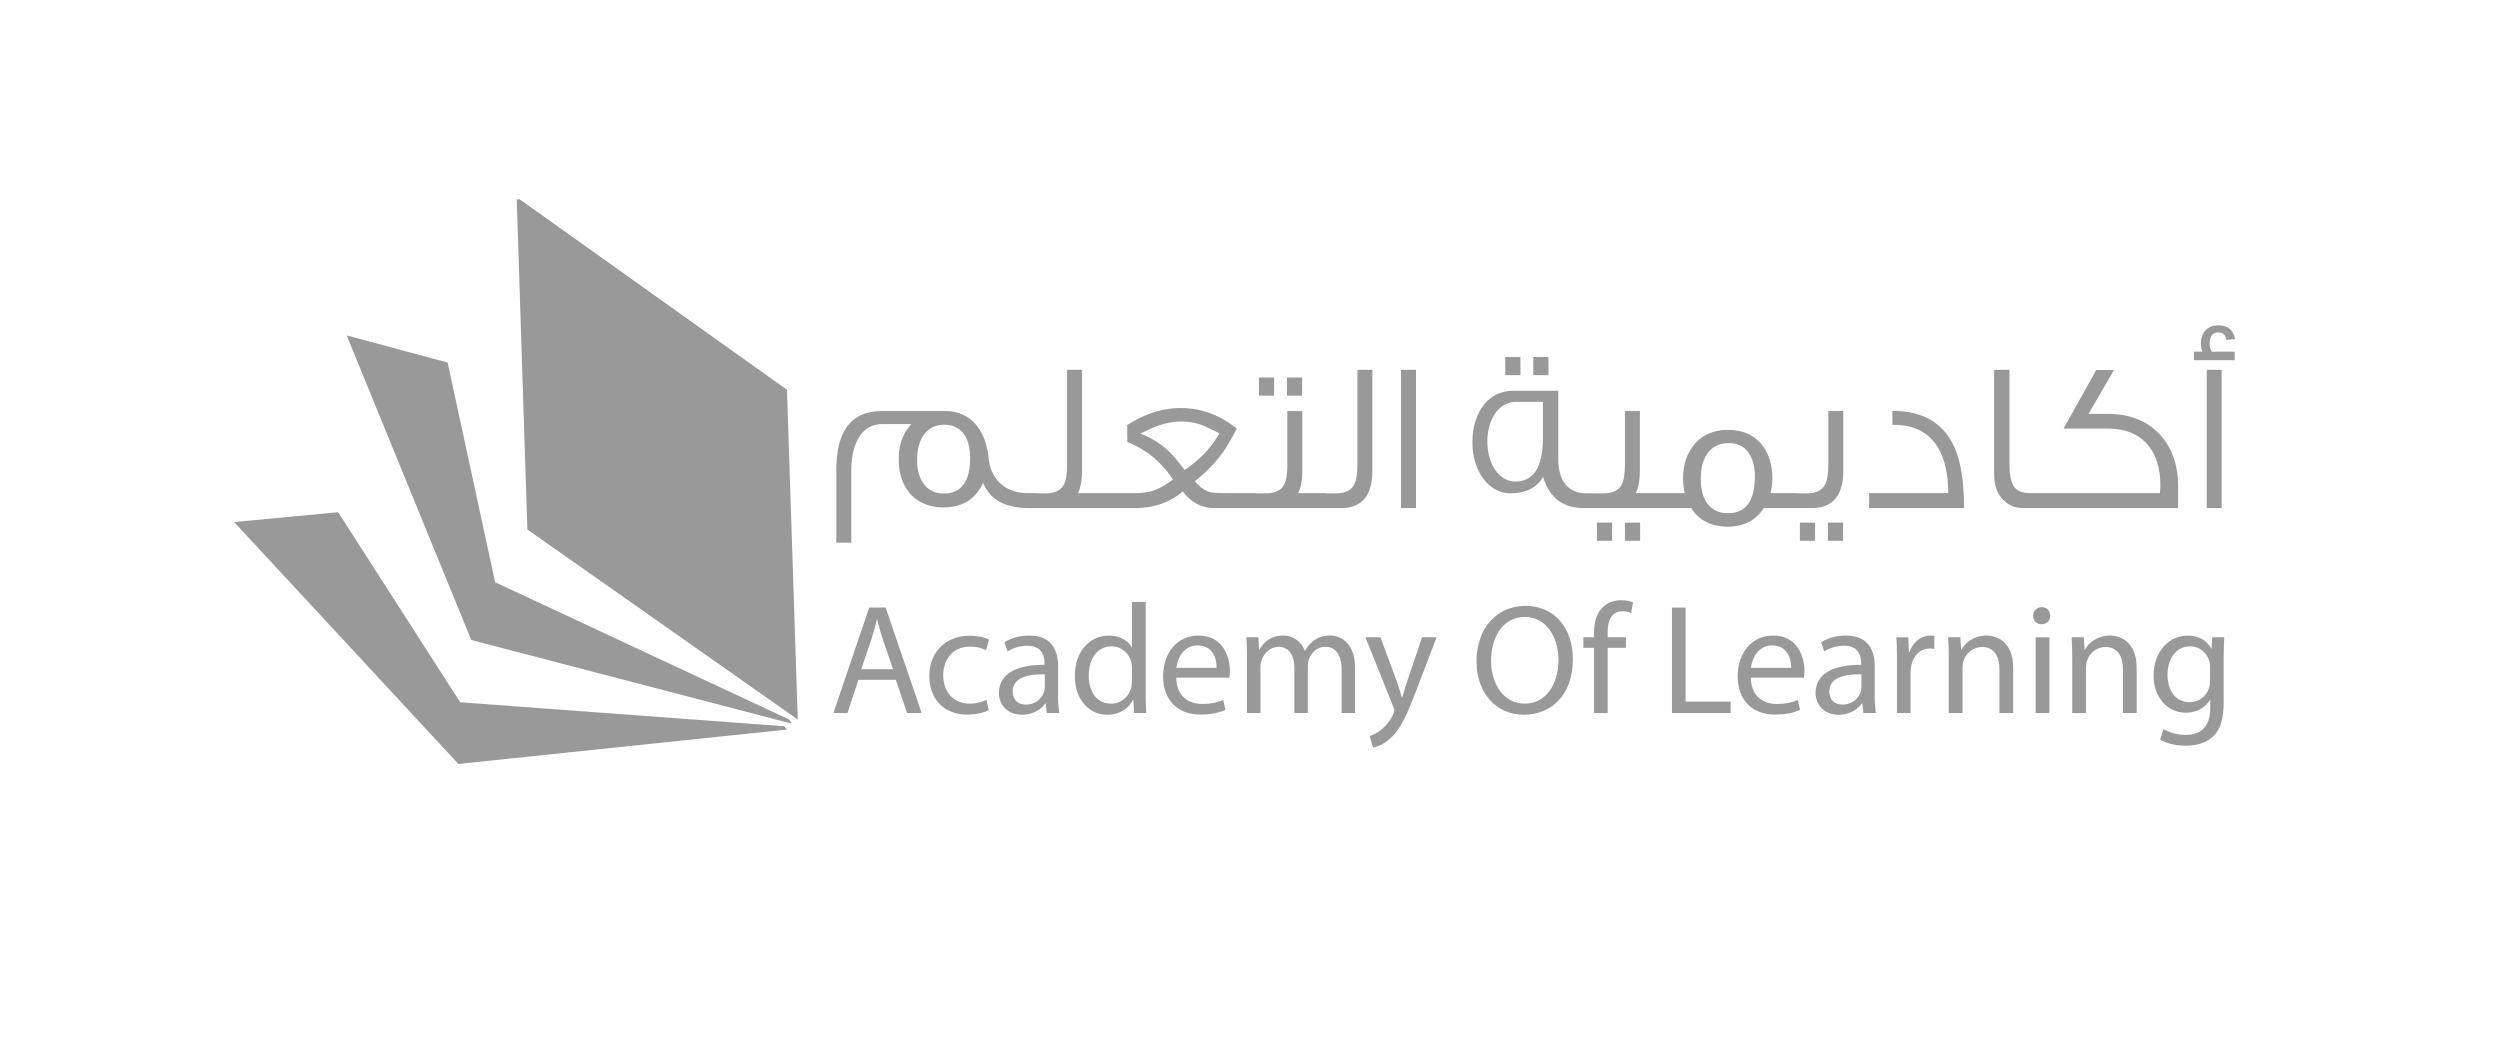 <svg xmlns="http://www.w3.org/2000/svg" xml:space="preserve" style="fill-rule:evenodd;clip-rule:evenodd;stroke-linejoin:round;stroke-miterlimit:2" viewBox="0 0 2600 1100"><path d="M1360.314 397.222h1.001v1.199h-1.001z" style="fill:#999" transform="matrix(-15.755 0 0 15.755 22785.927 -5865.633)"/><path d="M1358.466 397.222h1.001v1.199h-1.001z" style="fill:#999" transform="matrix(-15.755 0 0 15.755 22727.696 -5865.633)"/><path d="M0 1.821C-.466 1.186-.889.692-1.285.368a5.496 5.496 0 0 0-1.621-.945c.973-.537 1.862-.805 2.694-.805.479 0 .96.085 1.44.268.098.043.465.212 1.072.508C1.778.325 1.015 1.13 0 1.821m-15.908 1.551c-1.1 0-1.749-.874-1.749-2.2 0-1.453.649-2.342 1.805-2.342 1.087 0 1.693.832 1.693 2.186 0 1.566-.579 2.356-1.749 2.356m28.304-8.168h-.987v6.208c0 .648-.071 1.1-.212 1.354-.197.395-.593.592-1.199.592h-.661v-.014H7.502c.183-.381.268-.889.268-1.495v-3.922h-.988v3.485c0 .648-.069 1.1-.211 1.368-.198.381-.592.578-1.199.578h-.646v-.014H2.821c-.606 0-.988-.028-1.142-.071-.34-.084-.677-.324-1.002-.719A9.17 9.17 0 0 0 2.539.636c.254-.353.55-.875.903-1.552C2.327-1.819 1.086-2.27-.268-2.27c-1.199 0-2.371.381-3.527 1.128l.014 1.115c1.242.479 2.243 1.311 3.019 2.482-.48.339-.903.579-1.255.706-.353.127-.791.183-1.298.183h-3.724c.184-.381.269-.889.269-1.495v-6.645h-.988v6.208c0 .648-.071 1.1-.211 1.368-.198.381-.593.578-1.199.578H-9.8v-.014h-.578c-1.411 0-2.412-.874-2.554-2.271-.197-1.975-1.241-3.146-2.905-3.146h-4.134c-2.017 0-3.019 1.284-3.019 3.908v4.782h.987V1.891c0-1.918.749-3.103 2.032-3.103h1.933c-.55.592-.833 1.368-.833 2.313 0 1.877 1.072 3.188 2.963 3.188 1.227 0 2.102-.535 2.609-1.622.451 1.114 1.468 1.665 3.033 1.665h6.979c1.255 0 2.314-.367 3.174-1.101.536.734 1.241 1.101 2.102 1.101h8.333c1.383 0 2.074-.833 2.074-2.483v-6.645Z" style="fill:#999;fill-rule:nonzero" transform="translate(1231.992 460.152) scale(15.755)"/><path d="M1367.844 389.802h.988v9.127h-.988z" style="fill:#999" transform="translate(-20093.326 -5756.735) scale(15.755)"/><path d="M1374.728 398.576h1.002v1.199h-1.002z" style="fill:#999" transform="matrix(-15.755 0 0 15.755 23240.128 -5908.298)"/><path d="M1376.576 398.576h1.002v1.199h-1.002z" style="fill:#999" transform="matrix(-15.755 0 0 15.755 23298.358 -5908.298)"/><path d="M1380.777 387.643h1.002v1.199h-1.002z" style="fill:#999" transform="matrix(-15.755 0 0 15.755 23430.732 -5563.799)"/><path d="M1382.625 387.643h1.002v1.199h-1.002z" style="fill:#999" transform="translate(-20093.326 -5563.799) scale(15.755)"/><path d="M0-2.511C-.029-.663-.635.254-1.82.254c-1.1 0-1.848-1.199-1.848-2.638 0-1.481.762-2.624 1.876-2.624H0v2.497Zm10.817.973c.324-.494.818-.747 1.452-.747.607 0 1.045.226 1.341.691.254.381.38.889.38 1.524 0 1.608-.592 2.412-1.777 2.412-.606 0-1.072-.226-1.396-.691-.269-.395-.396-.917-.396-1.552 0-.691.127-1.228.396-1.637m1.396 4.769c1.044 0 1.834-.409 2.371-1.228h3.17c1.383 0 2.075-.832 2.075-2.483v-3.921h-.988v3.484c0 .649-.071 1.1-.211 1.354-.198.396-.594.593-1.199.593h-.69v-.014H15.02c.085-.31.127-.635.127-.988 0-.931-.254-1.693-.747-2.271-.522-.606-1.256-.917-2.173-.917s-1.65.297-2.186.903c-.523.607-.79 1.368-.79 2.299 0 .354.042.677.112.974H6.134c.183-.381.268-.889.268-1.496v-3.921h-.988v3.484c0 .649-.07 1.101-.211 1.368-.198.382-.592.579-1.199.579H2.821c-1.142 0-1.806-.832-1.806-2.243v-4.529h-2.99c-1.609 0-2.681 1.412-2.681 3.414 0 1.877 1.072 3.358 2.511 3.358C-1.129 1.03-.409.663.014-.056c.409 1.368 1.298 2.059 2.695 2.059h7.078c.521.819 1.34 1.228 2.426 1.228" style="fill:#999;fill-rule:nonzero" transform="translate(1604.621 496.836) scale(15.755)"/><path d="M1396.023 387.643h1.002v1.199h-1.002zm-1.848 0h1.002v1.199h-1.002z" style="fill:#999" transform="translate(-20093.326 -5563.799) scale(15.755)"/><path d="M0-1.679c-.719-1.58-2.087-2.37-4.077-2.37v.931h.381c1.171.07 2.046.55 2.61 1.467.466.762.692 1.778.692 3.033h-5.22v.988H.649C.649.606.438-.734 0-1.679" style="fill:#999;fill-rule:nonzero" transform="translate(2032.35 491.066) scale(15.755)"/><path d="M-1.114 9.127H9.14V7.702c0-1.439-.409-2.595-1.241-3.47-.847-.889-1.99-1.326-3.414-1.326H3.229L4.908.014H3.737c-.931 1.664-1.651 2.948-2.159 3.865h2.907c1.199 0 2.102.381 2.709 1.143.521.649.775 1.523.775 2.609 0 .17-.015.339-.028.509H-.264c-.457-.001-.555-.002-.639-.015-.382-.056-.649-.197-.805-.437-.182-.282-.282-.748-.282-1.396V0h-1.016v6.884c0 .748.198 1.312.607 1.707.354.353.776.536 1.285.536Z" style="fill:#999;fill-rule:nonzero" transform="translate(2121.229 384.602) scale(15.755)"/><path d="M0 .156c0-.508.198-.762.578-.762.297 0 .466.169.523.494l.578-.057c-.127-.607-.494-.903-1.101-.903-.79 0-1.156.523-1.156 1.242 0 .169.028.338.099.494h-.564v.564h2.694V.664H.141A.859.859 0 0 1 0 .156" style="fill:#999;fill-rule:nonzero" transform="translate(2298.077 355.25) scale(15.755)"/><path d="M1421.029 389.802h.987v9.127h-.987z" style="fill:#999" transform="matrix(-15.755 0 0 15.755 24698.835 -5756.735)"/><path d="m0 30.125-.17-.307-22.837-10.664-3.686-17.048L-34.526 0l9.667 23.639L0 30.125Z" style="fill:#999;fill-rule:nonzero" transform="translate(823.243 348.824) scale(13.401)"/><path d="m0 14.196-.208-.254-25.152-1.862-9.473-14.75-8.074.763 17.405 18.773L0 14.196Z" style="fill:#999;fill-rule:nonzero" transform="translate(818.455 568.48) scale(13.401)"/><path d="m0 10.886 20.981 14.743-.006-.161.006.004L20.147.04-.605-14.743l-.203.013-.018-.013L0 10.886Z" style="fill:#999;fill-rule:nonzero" transform="translate(548.461 404.797) scale(13.401)"/><path d="M0 1.177.682-.837c.133-.423.248-.846.351-1.26h.02c.104.403.207.817.361 1.271l.682 2.003H0Zm.526-4.069-2.364 6.961h.929l.723-2.19h2.468l.743 2.19h.961L1.611-2.892H.526Z" style="fill:#999;fill-rule:nonzero" transform="translate(895.701 677.432) scale(15.755)"/><path d="M0-3.759c.495 0 .836.113 1.053.238l.207-.703C1.012-4.348.537-4.482 0-4.482c-1.631 0-2.685 1.115-2.685 2.654C-2.685-.3-1.704.723-.197.723c.672 0 1.198-.166 1.436-.289l-.155-.682A2.575 2.575 0 0 1-.031 0c-.992 0-1.735-.712-1.735-1.869 0-1.044.619-1.89 1.766-1.89" style="fill:#999;fill-rule:nonzero" transform="translate(1008.8 731.774) scale(15.755)"/><path d="M0 1.631a.948.948 0 0 1-.052.289 1.243 1.243 0 0 1-1.208.837c-.465 0-.857-.279-.857-.868C-2.117.918-.991.743 0 .764v.867ZM.878.247c0-1.001-.373-2.044-1.901-2.044-.629 0-1.228.175-1.641.443l.207.6a2.49 2.49 0 0 1 1.3-.372c1.022 0 1.136.743 1.136 1.157v.103C-1.952.123-3.026.785-3.026 1.993c0 .723.516 1.435 1.528 1.435.713 0 1.25-.351 1.529-.744h.031l.072.63H.96a7.038 7.038 0 0 1-.082-1.198V.247Z" style="fill:#999;fill-rule:nonzero" transform="translate(1086.584 689.316) scale(15.755)"/><path d="M0 3.025c0 .145-.01.269-.041.393-.166.681-.723 1.084-1.332 1.084-.981 0-1.477-.836-1.477-1.849 0-1.104.558-1.931 1.498-1.931.681 0 1.177.476 1.311 1.054.031.114.041.268.041.382v.867ZM.909-2.21H0V.774h-.021C-.248.371-.764.01-1.528.01c-1.219 0-2.252 1.022-2.241 2.685 0 1.518.93 2.54 2.138 2.54.816 0 1.424-.423 1.704-.981h.021l.041.868H.95a16.185 16.185 0 0 1-.041-1.291V-2.21Z" style="fill:#999;fill-rule:nonzero" transform="translate(1177.216 660.844) scale(15.755)"/><path d="M0-.96c.072-.63.475-1.477 1.394-1.477 1.023 0 1.27.899 1.26 1.477H0Zm1.467-2.128C.01-3.088-.878-1.9-.878-.392c0 1.508.92 2.52 2.458 2.52.795 0 1.342-.165 1.663-.31l-.156-.65c-.34.144-.732.257-1.384.257C.795 1.425.01.919-.011-.309h3.512c.01-.094.031-.238.031-.424 0-.919-.434-2.355-2.065-2.355" style="fill:#999;fill-rule:nonzero" transform="translate(1223.453 709.639) scale(15.755)"/><path d="M0-5.112c-.475 0-.805.124-1.104.351a2.044 2.044 0 0 0-.558.651h-.021c-.217-.589-.734-1.002-1.415-1.002-.826 0-1.29.444-1.569.919h-.031l-.041-.806h-.796c.031.414.041.837.041 1.353V0h.889v-3.016c0-.155.02-.309.072-.444.145-.454.558-.909 1.126-.909.692 0 1.043.579 1.043 1.374V0h.888v-3.088c0-.165.03-.331.072-.454.155-.445.558-.827 1.074-.827.733 0 1.084.579 1.084 1.539V0h.889v-2.943C1.643-4.678.661-5.112 0-5.112" style="fill:#999;fill-rule:nonzero" transform="translate(1383.394 741.54) scale(15.755)"/><path d="M0-1.415c-.124.362-.227.744-.32 1.043h-.021a18.803 18.803 0 0 0-.32-1.022l-1.094-2.954h-.992L-.899.258a.808.808 0 0 1 .062.237.66.66 0 0 1-.071.218 2.772 2.772 0 0 1-.765 1.012 2.387 2.387 0 0 1-.796.443l.228.765c.227-.042.671-.197 1.115-.589C-.507 1.807-.062.929.588-.785l1.363-3.563h-.96L0-1.415Z" style="fill:#999;fill-rule:nonzero" transform="translate(1463.318 731.286) scale(15.755)"/><path d="M0 5.721c-1.415 0-2.22-1.332-2.22-2.819C-2.22 1.373-1.476 0 .01 0c1.498 0 2.22 1.446 2.22 2.83 0 1.58-.805 2.891-2.23 2.891M.052-.733c-1.859 0-3.233 1.446-3.233 3.656 0 2.106 1.292 3.531 3.13 3.531 1.776 0 3.231-1.27 3.231-3.666C3.18.723 1.952-.733.052-.733" style="fill:#999;fill-rule:nonzero" transform="translate(1585.69 641.637) scale(15.755)"/><path d="M0-6.516c-.422.403-.578 1.043-.578 1.745v.237h-.703v.692h.703V.465h.899v-4.307h1.208v-.692H.321v-.268c0-.764.196-1.446.971-1.446.257 0 .443.052.578.114l.124-.702a2.097 2.097 0 0 0-.775-.145c-.423 0-.878.134-1.219.465" style="fill:#999;fill-rule:nonzero" transform="translate(1666.893 734.212) scale(15.755)"/><path d="M0-6.96h-.899V0h3.873v-.754H0V-6.96Z" style="fill:#999;fill-rule:nonzero" transform="translate(1752.986 741.53) scale(15.755)"/><path d="M0-.96c.072-.63.475-1.477 1.394-1.477 1.023 0 1.27.899 1.26 1.477H0Zm1.467-2.128C.01-3.088-.878-1.9-.878-.392c0 1.508.92 2.52 2.458 2.52.795 0 1.342-.165 1.663-.31l-.156-.65c-.34.144-.732.257-1.384.257C.795 1.425.01.919-.011-.309h3.512c.01-.094.031-.238.031-.424 0-.919-.434-2.355-2.065-2.355" style="fill:#999;fill-rule:nonzero" transform="translate(1821.008 709.639) scale(15.755)"/><path d="M0 1.631a.948.948 0 0 1-.052.289 1.243 1.243 0 0 1-1.208.837c-.465 0-.857-.279-.857-.868C-2.117.918-.991.743 0 .764v.867ZM.878.247c0-1.001-.372-2.044-1.901-2.044-.629 0-1.228.175-1.641.443l.207.6a2.49 2.49 0 0 1 1.3-.372c1.023 0 1.136.743 1.136 1.157v.103C-1.952.123-3.026.785-3.026 1.993c0 .723.516 1.435 1.528 1.435.713 0 1.25-.351 1.529-.744h.031l.072.63H.96a7.038 7.038 0 0 1-.082-1.198V.247Z" style="fill:#999;fill-rule:nonzero" transform="translate(1935.889 689.316) scale(15.755)"/><path d="M0-2.922h-.041l-.032-.981h-.795c.031.464.042.97.042 1.559v3.439h.898v-2.664c0-.156.02-.3.041-.424.124-.681.578-1.167 1.218-1.167.124 0 .218.01.31.031v-.857a.963.963 0 0 0-.257-.031c-.61 0-1.157.424-1.384 1.095" style="fill:#999;fill-rule:nonzero" transform="translate(1985.868 724.284) scale(15.755)"/><path d="M0-5.112c-.826 0-1.404.465-1.652.94h-.021l-.051-.827h-.805c.03.414.041.837.041 1.353V0h.909v-3.006c0-.154.021-.309.062-.423.154-.506.619-.929 1.218-.929.857 0 1.157.671 1.157 1.477V0h.908v-2.985C1.766-4.699.692-5.112 0-5.112" style="fill:#999;fill-rule:nonzero" transform="translate(2065.908 741.54) scale(15.755)"/><path d="M.01-1.125a.554.554 0 0 1 .558.579A.54.54 0 0 1 .01 0c-.36-.006-.584-.258-.567-.567.006-.32.228-.564.567-.558" style="fill:#999;fill-rule:nonzero" transform="scale(-15.755 15.755) rotate(-1.069 2141.049 7243.531)"/><path d="M1409.734 376.273h.909v4.998h-.909z" style="fill:#999" transform="translate(-20093.326 -5265.384) scale(15.755)"/><path d="M0-5.112c-.826 0-1.404.465-1.652.94h-.021l-.052-.827h-.805c.031.414.041.837.041 1.353V0h.909v-3.006c0-.154.021-.309.062-.423.155-.506.619-.929 1.218-.929.858 0 1.157.671 1.157 1.477V0h.909v-2.985C1.766-4.699.691-5.112 0-5.112" style="fill:#999;fill-rule:nonzero" transform="translate(2194.318 741.54) scale(15.755)"/><path d="M0-1.301c0 .155-.021.33-.073.485-.195.579-.702.93-1.26.93-.98 0-1.476-.816-1.476-1.797 0-1.156.62-1.89 1.487-1.89.661 0 1.104.434 1.27.961.041.124.052.258.052.413v.898Zm.103-2.117h-.02c-.218-.413-.693-.868-1.56-.868-1.146 0-2.252.961-2.252 2.655 0 1.383.888 2.437 2.128 2.437.775 0 1.312-.372 1.59-.837H.01v.558c0 1.26-.682 1.745-1.611 1.745-.62 0-1.136-.186-1.467-.392l-.227.692c.404.268 1.064.413 1.664.413.629 0 1.331-.145 1.817-.599C.671 1.952.898 1.25.898.103v-2.901c0-.609.02-1.012.041-1.374H.145l-.042.754Z" style="fill:#999;fill-rule:nonzero" transform="translate(2298.465 728.515) scale(15.755)"/></svg>